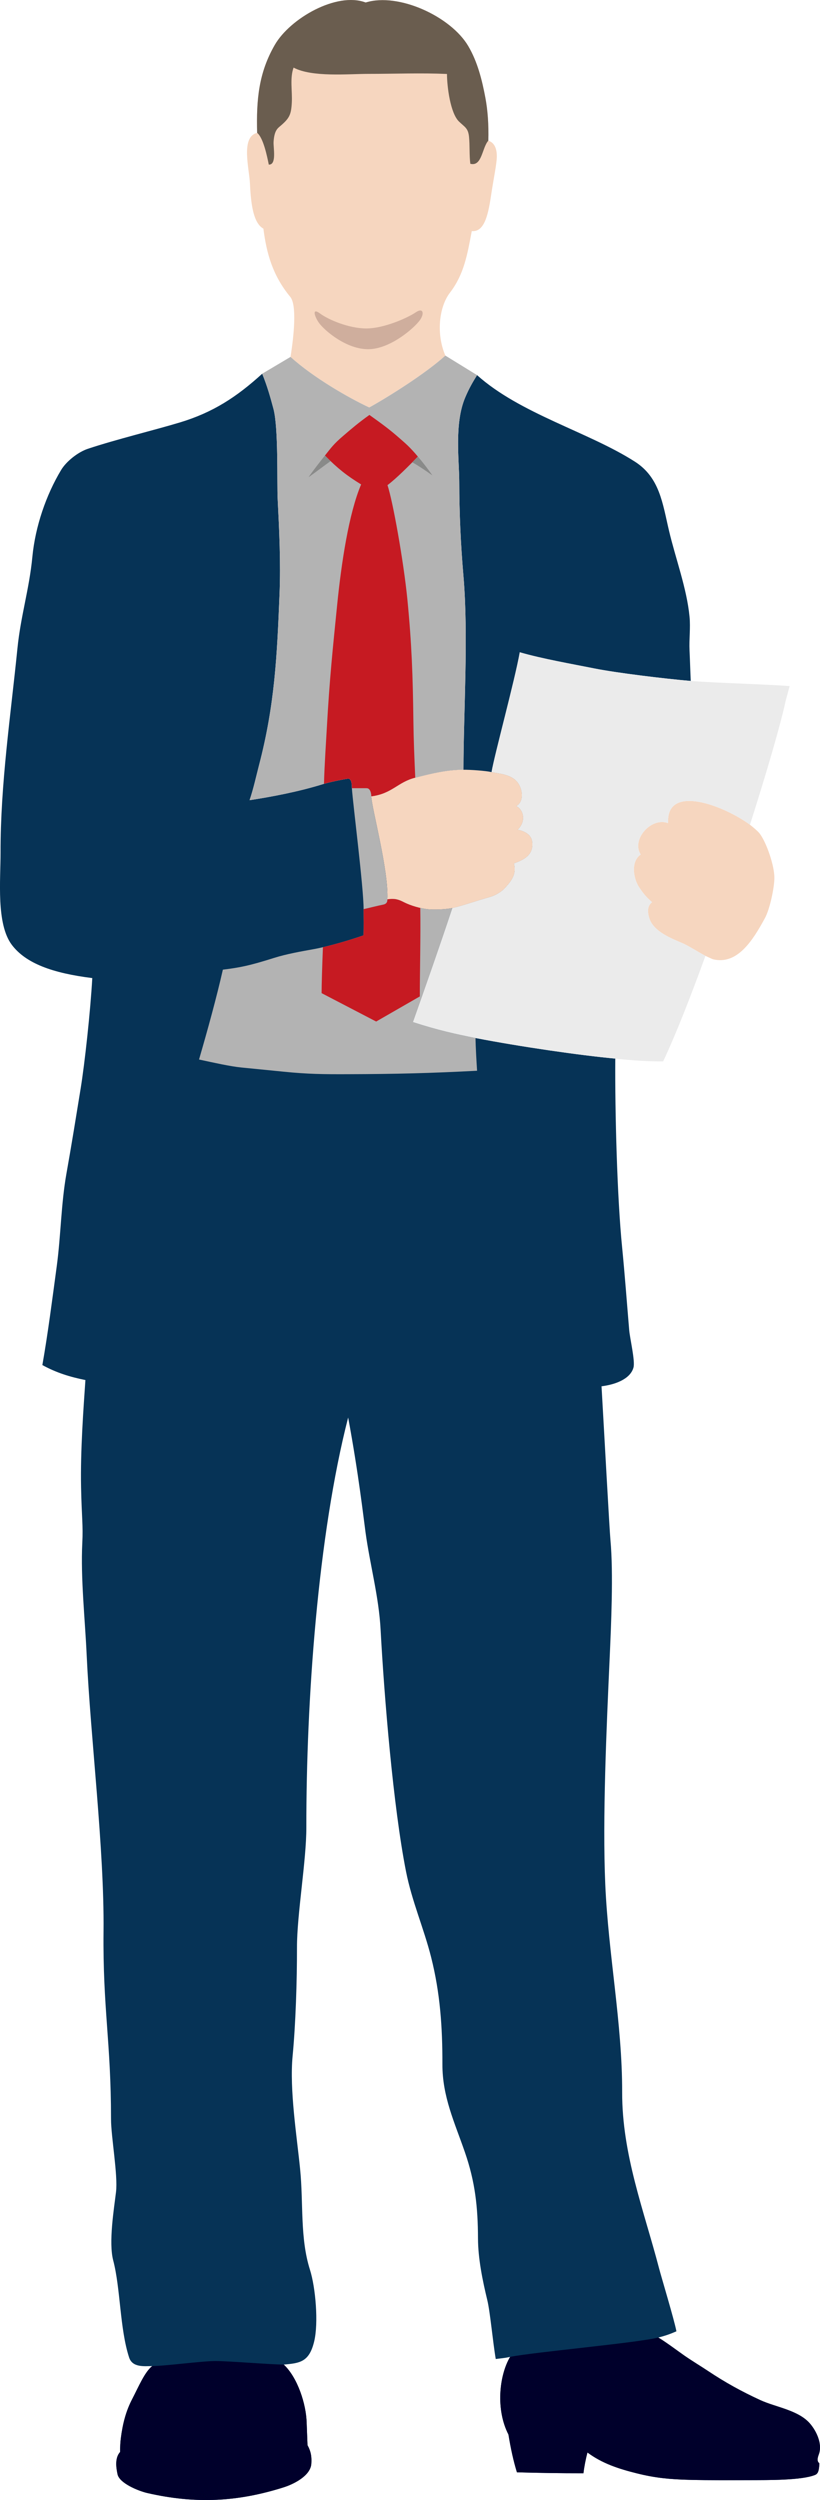 <?xml version="1.0" encoding="UTF-8"?>
<svg id="_レイヤー_2" data-name="レイヤー 2" xmlns="http://www.w3.org/2000/svg" viewBox="0 0 305.784 932.163">
  <defs>
    <style>
      .cls-1 {
        fill: #6a5d4f;
      }

      .cls-2 {
        fill: #ebebeb;
      }

      .cls-3 {
        fill: #f6d6bf;
      }

      .cls-4 {
        fill: #b3b3b3;
      }

      .cls-5 {
        fill: #c61a22;
      }

      .cls-6 {
        fill: #00002b;
      }

      .cls-7 {
        fill: #cfae9d;
      }

      .cls-8 {
        fill: #063356;
      }

      .cls-9 {
        fill: #898a89;
      }
    </style>
  </defs>
  <g id="_フレーム" data-name="フレーム">
    <g>
      <path class="cls-8" d="M229.451,394.71c-12.798-1.165-35.375-4.424-52.136-7.678-7.45-1.488-13.901-2.881-23.336-5.937,4.307-12.149,10.128-28.699,14.703-42.527l1.763-.414c3.923-1.07,7.776-2.439,12.156-3.661,1.931-.504,4.021-1.774,5.283-2.947,3.563-3.766,4.583-5.798,3.799-9.623,4.438-1.56,7.304-3.534,6.785-8.081-.319-2.805-3.139-4.02-5.396-4.478,3.36-3.353,2.039-7.627-.559-8.788,2.961-1.684,2.395-6.031.751-8.502-2.246-3.375-7.043-3.607-9.957-4.191,1.165-6.764,8.676-34.211,10.519-44.676,8.15,2.384,19.798,4.424,27.933,6.053,8.15,1.622,25.723,3.777,35.844,4.645,0,1.288-.349-9.031-.468-11.408-.192-4.155.403-8.411,0-12.555-1.02-10.574-5.214-21.681-7.667-32.117-2.395-10.139-3.44-19.769-12.729-25.705-17.374-11.107-42.709-17.795-58.834-32.244-1.408,2.261-2.867,4.67-4.369,8.204-4.198,9.779-2.286,23.503-2.275,31.598.018,11.684.551,23.343,1.549,34.9,1.952,22.505.025,50.993.025,72.431-6.1,0-11.746,1.368-17.987,2.972-6.575,1.651-8.571,5.958-16.409,6.971,0-1.013-.305-3.048-1.727-3.048h-5.494c0-1.426-.101-3.77-1.531-3.563-1.03.145-5.283.914-8.868,1.912-9.427,2.965-19.733,4.881-27.752,6.107,1.397-4.01,2.54-9.26,3.491-12.907,5.944-22.708,6.749-41.022,7.678-63.893.479-11.673-.105-23.844-.697-35.608-.294-5.842.341-26.358-1.571-33.521-1.157-4.315-2.275-8.364-4.191-13.081-9.598,8.73-18.375,14.431-30.658,18.15-9.401,2.845-23.858,6.339-34.334,9.83-3.755,1.256-8.088,4.725-9.997,7.918-5.595,9.311-9.627,21.035-10.715,32.346-1.121,11.898-4.358,22.048-5.577,34.221-2.497,24.878-6.35,50.587-6.285,76.092.014,10.207-1.669,26.591,4.198,34.389,5.218,6.905,15.113,10.534,30.005,12.392-.69,12.341-2.82,31.867-4.34,41.196-1.706,10.501-3.382,20.955-5.276,31.569-2.043,11.459-2.086,23.219-3.643,34.719-1.593,11.79-3.266,24.94-5.356,36.805,5.164,2.841,10.24,4.423,16.053,5.588-.689,10.012-1.909,26.518-1.618,40.024.228,11.18.794,14.043.457,20.723-.66,13.059,1.041,28.724,1.629,41.772,1.426,30.872,6.601,72.25,6.292,102.977-.305,28.815,2.79,41.167,2.79,70.054,0,6.593,2.624,20.905,1.858,27.218-.747,6.209-2.801,18.749-1.049,25.462,2.747,10.418,2.442,25.509,5.933,36.214,1.241,3.784,5.592,3.258,8.614,3.2-2.852,2.304-5.058,7.689-7.504,12.399-2.297,4.427-3.498,9.079-4.191,14.489-.192,1.506-.29,3.277-.265,5.134-2.032,2.272-1.499,5.784-.972,8.31.711,3.404,7.881,6.256,11.009,6.989,18.165,4.188,33.862,3.306,50.968-2.108,3.766-1.201,10.04-4.318,10.298-8.839.094-1.647.174-4.02-1.426-6.851-.106-3.157-.265-6.437-.323-8.4-.167-6.808-3.316-16.79-8.549-21.677,6.082-.505,9.514-.984,11.35-8.586,1.684-6.934.515-20.229-1.56-26.758-3.781-11.945-2.391-24.918-3.679-37.592-1.219-12.214-3.991-29.53-2.794-42.103,1.14-11.906,1.651-28.028,1.629-40.503-.018-12.301,3.512-32.342,3.494-44.687-.058-47.165,4.282-108.837,15.589-152.892,3.962,21.413,5.755,37.581,6.484,42.858,1.673,12.138,4.968,23.989,5.617,36.268,1.354,25.099,4.703,65.958,9.471,90.121,2.203,11.165,6.666,21.256,9.373,32.019,3.353,13.274,4.231,25.974,4.202,39.85-.036,12.12,4.521,21.623,8.375,32.796,3.847,11.089,4.855,20.523,4.892,32.124.018,7.609,1.741,15.897,3.465,23.034,1.07,4.336,2.108,15.955,3.161,21.986,1.524-.229,3.498-.348,5.352-.809-4.147,7.051-5.374,19.783-.617,28.975.824,5.109,1.891,10.011,3.161,14.075,9.035.239,15.85.352,24.809.352.221-2.086.813-5.232,1.491-7.744,5.457,4.068,11.619,6.085,18.288,7.744,6.981,1.756,12.33,2.253,19.779,2.453,7.566.192,15.258.131,22.813.116,6.234-.029,19.188.109,24.087-1.985,1.437-.609,1.4-2.794,1.509-4.296-1.168-.947-.508-2.41-.109-3.607,1.241-3.847-1.081-8.575-3.469-11.303-4.34-4.928-12.693-6.016-18.397-8.633-7.105-3.266-13.223-6.666-19.439-10.809-2.783-1.862-6.067-3.81-9.075-5.915-2.816-1.974-6.18-4.551-9.558-6.633,2.801-.7,4.659-1.404,6.749-2.319-.748-4.075-5.632-20.251-6.474-23.481-5.574-21.394-13.825-42.426-13.76-65.656.051-25.651-5.164-51.457-6.3-77.5-1.074-24.802.468-58.417,1.633-84.253.551-12.257,1.43-31.769.305-44.055-.41-4.543-2.163-37.168-3.331-57.416,4.714-.573,10.676-2.518,11.913-6.978.679-2.497-1.324-10.781-1.597-13.97-.853-10.091-1.629-20.596-2.623-30.713-1.898-18.869-2.7-50.706-2.566-70.519Z"/>
      <g>
        <g>
          <path class="cls-3" d="M108.328,133.079c1.328-8.175,2.384-19.37-.073-22.363-6.608-8.016-8.865-16.278-10.033-25.466-3.679-2.003-4.652-8.865-5.007-16.688-.247-5.715-3.563-17.494,2.674-19.029-.341-12.522.621-22.458,6.586-32.799,5.675-9.848,23.042-19.878,33.884-15.803,12.352-3.81,31.791,5.287,38.238,16.22,3.491,5.904,5.189,12.78,6.423,19.402.838,4.482,1.255,9.888,1.082,15.89,2.003.671,3.171,2.507,3.171,5.846,0,2.678-1.183,8.161-2.01,13.691-1.089,7.37-2.381,14.663-7.33,14.184-1.677,8.843-2.881,16.107-8.157,22.991-4.02,5.24-5.2,15.247-1.702,23.43-7.337,6.677-21.191,15.357-28.372,19.351-7.852-3.661-20.868-11.179-29.373-18.858Z"/>
          <path class="cls-3" d="M279.668,307.514c-9.558-7.061-31.344-15.524-30.517-.599-6.437-2.391-13.825,6.27-10.222,11.695-3.905,2.732-2.667,9.173-.526,12.33,1.307,1.912,2.337,3.371,4.761,5.45-1.499,1.183-1.938,2.976-1.031,5.959,1.506,5.007,8.397,7.624,12.243,9.275,2.29.983,5.9,3.298,8.691,4.79.541.243,2.533,1.198,2.914,1.288,8.97,2.101,14.718-6.981,19.261-15.353,1.879-3.458,3.491-11.354,3.534-14.888.073-4.63-3.004-13.506-5.559-16.757-.639-.809-2.359-2.261-3.549-3.19Z"/>
        </g>
        <path class="cls-2" d="M168.683,338.568c-4.576,13.829-10.396,30.379-14.703,42.527,9.435,3.055,15.886,4.449,23.336,5.937,16.76,3.255,39.338,6.513,52.136,7.678,6.278.697,11.782,1.052,17.835,1.052,4.565-9.645,10.12-23.757,15.781-39.349-2.791-1.491-6.401-3.806-8.691-4.79-3.846-1.651-10.737-4.267-12.243-9.275-.907-2.983-.468-4.775,1.031-5.959-2.424-2.079-3.454-3.538-4.761-5.45-2.141-3.157-3.378-9.598.526-12.33-3.603-5.425,3.785-14.086,10.222-11.695-.828-14.925,20.959-6.462,30.517.599,6.357-19.929,11.415-37.393,13.303-46.16l1.495-5.533c-7.925-.661-27.378-1.158-36.86-1.916-10.12-.867-27.694-3.022-35.844-4.645-8.136-1.629-19.783-3.669-27.933-6.053-1.843,10.465-9.355,37.912-10.519,44.676,2.913.584,7.711.816,9.957,4.191,1.644,2.471,2.21,6.818-.751,8.502,2.598,1.161,3.919,5.436.559,8.788,2.257.457,5.076,1.673,5.396,4.478.519,4.547-2.348,6.521-6.785,8.081.784,3.825-.236,5.857-3.799,9.623-1.263,1.172-3.353,2.442-5.283,2.947-4.38,1.223-8.233,2.591-12.156,3.661l-1.763.414Z"/>
        <path class="cls-1" d="M182.102,52.444c-2.381,2.674-2.344,9.768-6.713,8.625-.421-3.28-.159-6.724-.486-10.051-.327-3.266-1.568-3.6-3.741-5.697-3.222-3.117-4.467-12.983-4.481-17.74-9.692-.435-19.507-.036-29.225-.036-7.645,0-21.089,1.325-27.977-2.337-1.433,3.875-.435,8.745-.66,13.019-.232,4.492-.86,5.835-4.202,8.694-1.074.918-2.319,1.687-2.598,5.951-.138,2.127,1.252,8.665-1.789,8.506-.577-2.863-1.989-9.964-4.34-11.844-.341-12.522.621-22.458,6.586-32.799,5.675-9.848,23.042-19.878,33.884-15.803,12.352-3.81,31.791,5.287,38.238,16.22,3.491,5.904,5.189,12.78,6.423,19.402.838,4.482,1.255,9.888,1.082,15.89Z"/>
        <path class="cls-4" d="M120.821,292.252c3.585-.998,7.838-1.767,8.868-1.912,1.43-.207,1.531,2.137,1.531,3.563h5.494c1.422,0,1.727,2.035,1.727,3.048,7.838-1.013,9.833-5.319,16.409-6.971,6.241-1.604,11.887-2.972,17.987-2.972,0-21.438,1.927-49.926-.025-72.431-.998-11.557-1.531-23.216-1.549-34.9-.011-8.095-1.923-21.819,2.275-31.598,1.502-3.534,2.961-5.944,4.369-8.204l-11.833-7.29c-7.337,6.677-21.191,15.357-28.372,19.351-7.852-3.661-20.868-11.179-29.373-18.858l-10.549,6.27c1.916,4.717,3.034,8.766,4.191,13.081,1.912,7.163,1.277,27.679,1.571,33.521.592,11.764,1.176,23.935.697,35.608-.929,22.871-1.735,41.185-7.678,63.893-.951,3.647-2.094,8.897-3.491,12.907,8.019-1.227,18.325-3.142,27.752-6.107Z"/>
        <path class="cls-6" d="M56.761,882.209c4.819,0,18.397-1.872,23.586-1.872s20.549,1.317,25.459,1.317c5.232,4.888,8.382,14.87,8.549,21.677.058,1.963.218,5.243.323,8.4,1.6,2.83,1.52,5.203,1.426,6.851-.257,4.521-6.531,7.638-10.298,8.839-17.106,5.414-32.803,6.296-50.968,2.108-3.128-.733-10.298-3.585-11.009-6.989-.526-2.526-1.06-6.038.972-8.31-.025-1.858.072-3.628.265-5.134.693-5.41,1.894-10.062,4.191-14.489,2.446-4.71,4.652-10.095,7.504-12.399Z"/>
        <path class="cls-6" d="M190.226,878.78c9.155-1.803,47.002-5.16,55.275-7.21,3.378,2.083,6.742,4.659,9.558,6.633,3.008,2.105,6.292,4.053,9.075,5.915,6.216,4.144,12.334,7.544,19.439,10.809,5.704,2.616,14.057,3.705,18.397,8.633,2.388,2.728,4.71,7.457,3.469,11.303-.399,1.197-1.059,2.66.109,3.607-.109,1.502-.072,3.687-1.509,4.296-4.899,2.094-17.853,1.956-24.087,1.985-7.555.014-15.247.076-22.813-.116-7.45-.2-12.798-.697-19.779-2.453-6.67-1.658-12.831-3.676-18.288-7.744-.678,2.511-1.27,5.657-1.491,7.744-8.959,0-15.774-.113-24.809-.352-1.27-4.064-2.337-8.966-3.161-14.075-4.757-9.192-3.531-21.924.617-28.975Z"/>
        <path class="cls-7" d="M119.315,116.873c3.157,2.341,10.788,5.595,17.298,5.595,6.506,0,15.262-3.868,18.412-6.005,2.801-1.905,3.345.439,1.531,2.95-2.141,2.95-10.886,10.585-18.927,10.788-8.444.214-16.786-7.119-18.72-9.863-1.658-2.366-2.663-5.744.406-3.465Z"/>
        <path class="cls-4" d="M177.316,387.032c.054,3.331.366,8.683.591,12.21-17.222.9-29.849,1.23-48.304,1.288-8.825.036-14.892-.029-23.797-.933-4.325-.435-11.681-1.154-15.875-1.575-4.075-.41-10.015-1.742-15.712-2.968,3.248-11.165,6.571-23.274,8.89-33.506,6.586-.817,10.055-1.532,19.029-4.362,4.662-1.484,10.207-2.449,15.019-3.32,5.175-.947,13.484-3.378,18.386-5.12.156-3.574.047-5.907.047-9.775,2.547-.563,4.782-1.169,7.279-1.677.798-.16,1.629-.555,1.582-1.985,2.794-.41,4.165.051,6.15,1.067,2.573,1.321,6.274,2.373,9.053,2.646,2.116.218,6.209.105,9.028-.454-4.576,13.829-10.396,30.379-14.703,42.527,9.435,3.055,15.886,4.449,23.336,5.937Z"/>
        <path class="cls-5" d="M140.274,380.892l16.274-9.362c0-8.233.349-23.267.174-33.024-2.134-.49-4.38-1.234-6.122-2.13-1.985-1.016-3.356-1.477-6.15-1.067.047,1.43-.784,1.825-1.582,1.985-2.497.508-4.732,1.114-7.279,1.677,0,3.868.109,6.201-.047,9.775-3.966,1.412-10.157,3.259-15.12,4.424-.269,6.854-.494,13.916-.494,17.134l20.346,10.588Z"/>
        <path class="cls-5" d="M120.821,292.252c3.585-.998,7.838-1.767,8.868-1.912,1.43-.207,1.531,2.137,1.531,3.563h5.494c1.422,0,1.727,2.035,1.727,3.048,7.838-1.013,9.833-5.319,16.409-6.971-.345-7.859-.61-14.177-.69-20.944-.21-16.967-.609-28.913-2.264-45.739-1.408-14.126-5.414-36.475-7.399-42.411,3.266-2.442,8.266-7.45,11.318-10.654-3.026-3.6-4.539-4.837-6.771-6.796-3.843-3.371-6.405-5.236-11.285-8.723-4.071,2.903-6.648,5.113-9.895,7.907-3.415,2.925-4.402,4.336-6.695,7.232,4.811,4.884,8.241,7.555,13.498,10.774-4.594,10.791-7.388,29.399-8.959,45.122-1.586,15.868-2.798,27.059-3.843,45.902-.225,4.256-.871,13.44-1.045,20.603Z"/>
        <path class="cls-3" d="M170.446,338.155c-.493.141-1.096.276-1.763.414-2.819.559-6.912.671-9.028.454-2.779-.272-6.481-1.325-9.053-2.646-1.985-1.016-3.356-1.477-6.15-1.067.504-10.784-5.806-33.833-6.009-38.358,7.838-1.013,9.833-5.319,16.409-6.971,6.241-1.604,11.887-2.972,17.987-2.972,2.54-.029,8.233.366,10.472.875,2.913.584,7.711.816,9.957,4.191,1.644,2.471,2.21,6.818-.751,8.502,2.598,1.161,3.919,5.436.559,8.788,2.257.457,5.076,1.673,5.396,4.478.519,4.547-2.348,6.521-6.785,8.081.784,3.825-.236,5.857-3.799,9.623-1.263,1.172-3.353,2.442-5.283,2.947-4.38,1.223-8.233,2.591-12.156,3.661Z"/>
        <path class="cls-4" d="M135.59,338.971c2.547-.563,4.782-1.169,7.279-1.677.798-.16,1.629-.555,1.582-1.985.504-10.784-5.806-33.833-6.009-38.358,0-1.013-.305-3.048-1.727-3.048h-5.494c.41,6.096,4.369,36.929,4.369,45.068Z"/>
        <g>
          <path class="cls-9" d="M115.066,177.943c2.417-1.702,5.984-4.441,8.215-6.017-.682-.649-1.379-1.328-2.112-2.076-1.676,2.137-4.884,6.18-6.103,8.092Z"/>
          <path class="cls-9" d="M161.234,177.254c-1.223-1.832-3.741-5.116-5.418-7.021-.617.65-1.328,1.382-2.075,2.144,1.865.998,4.884,3.023,7.493,4.877Z"/>
        </g>
      </g>
    </g>
  </g>
</svg>